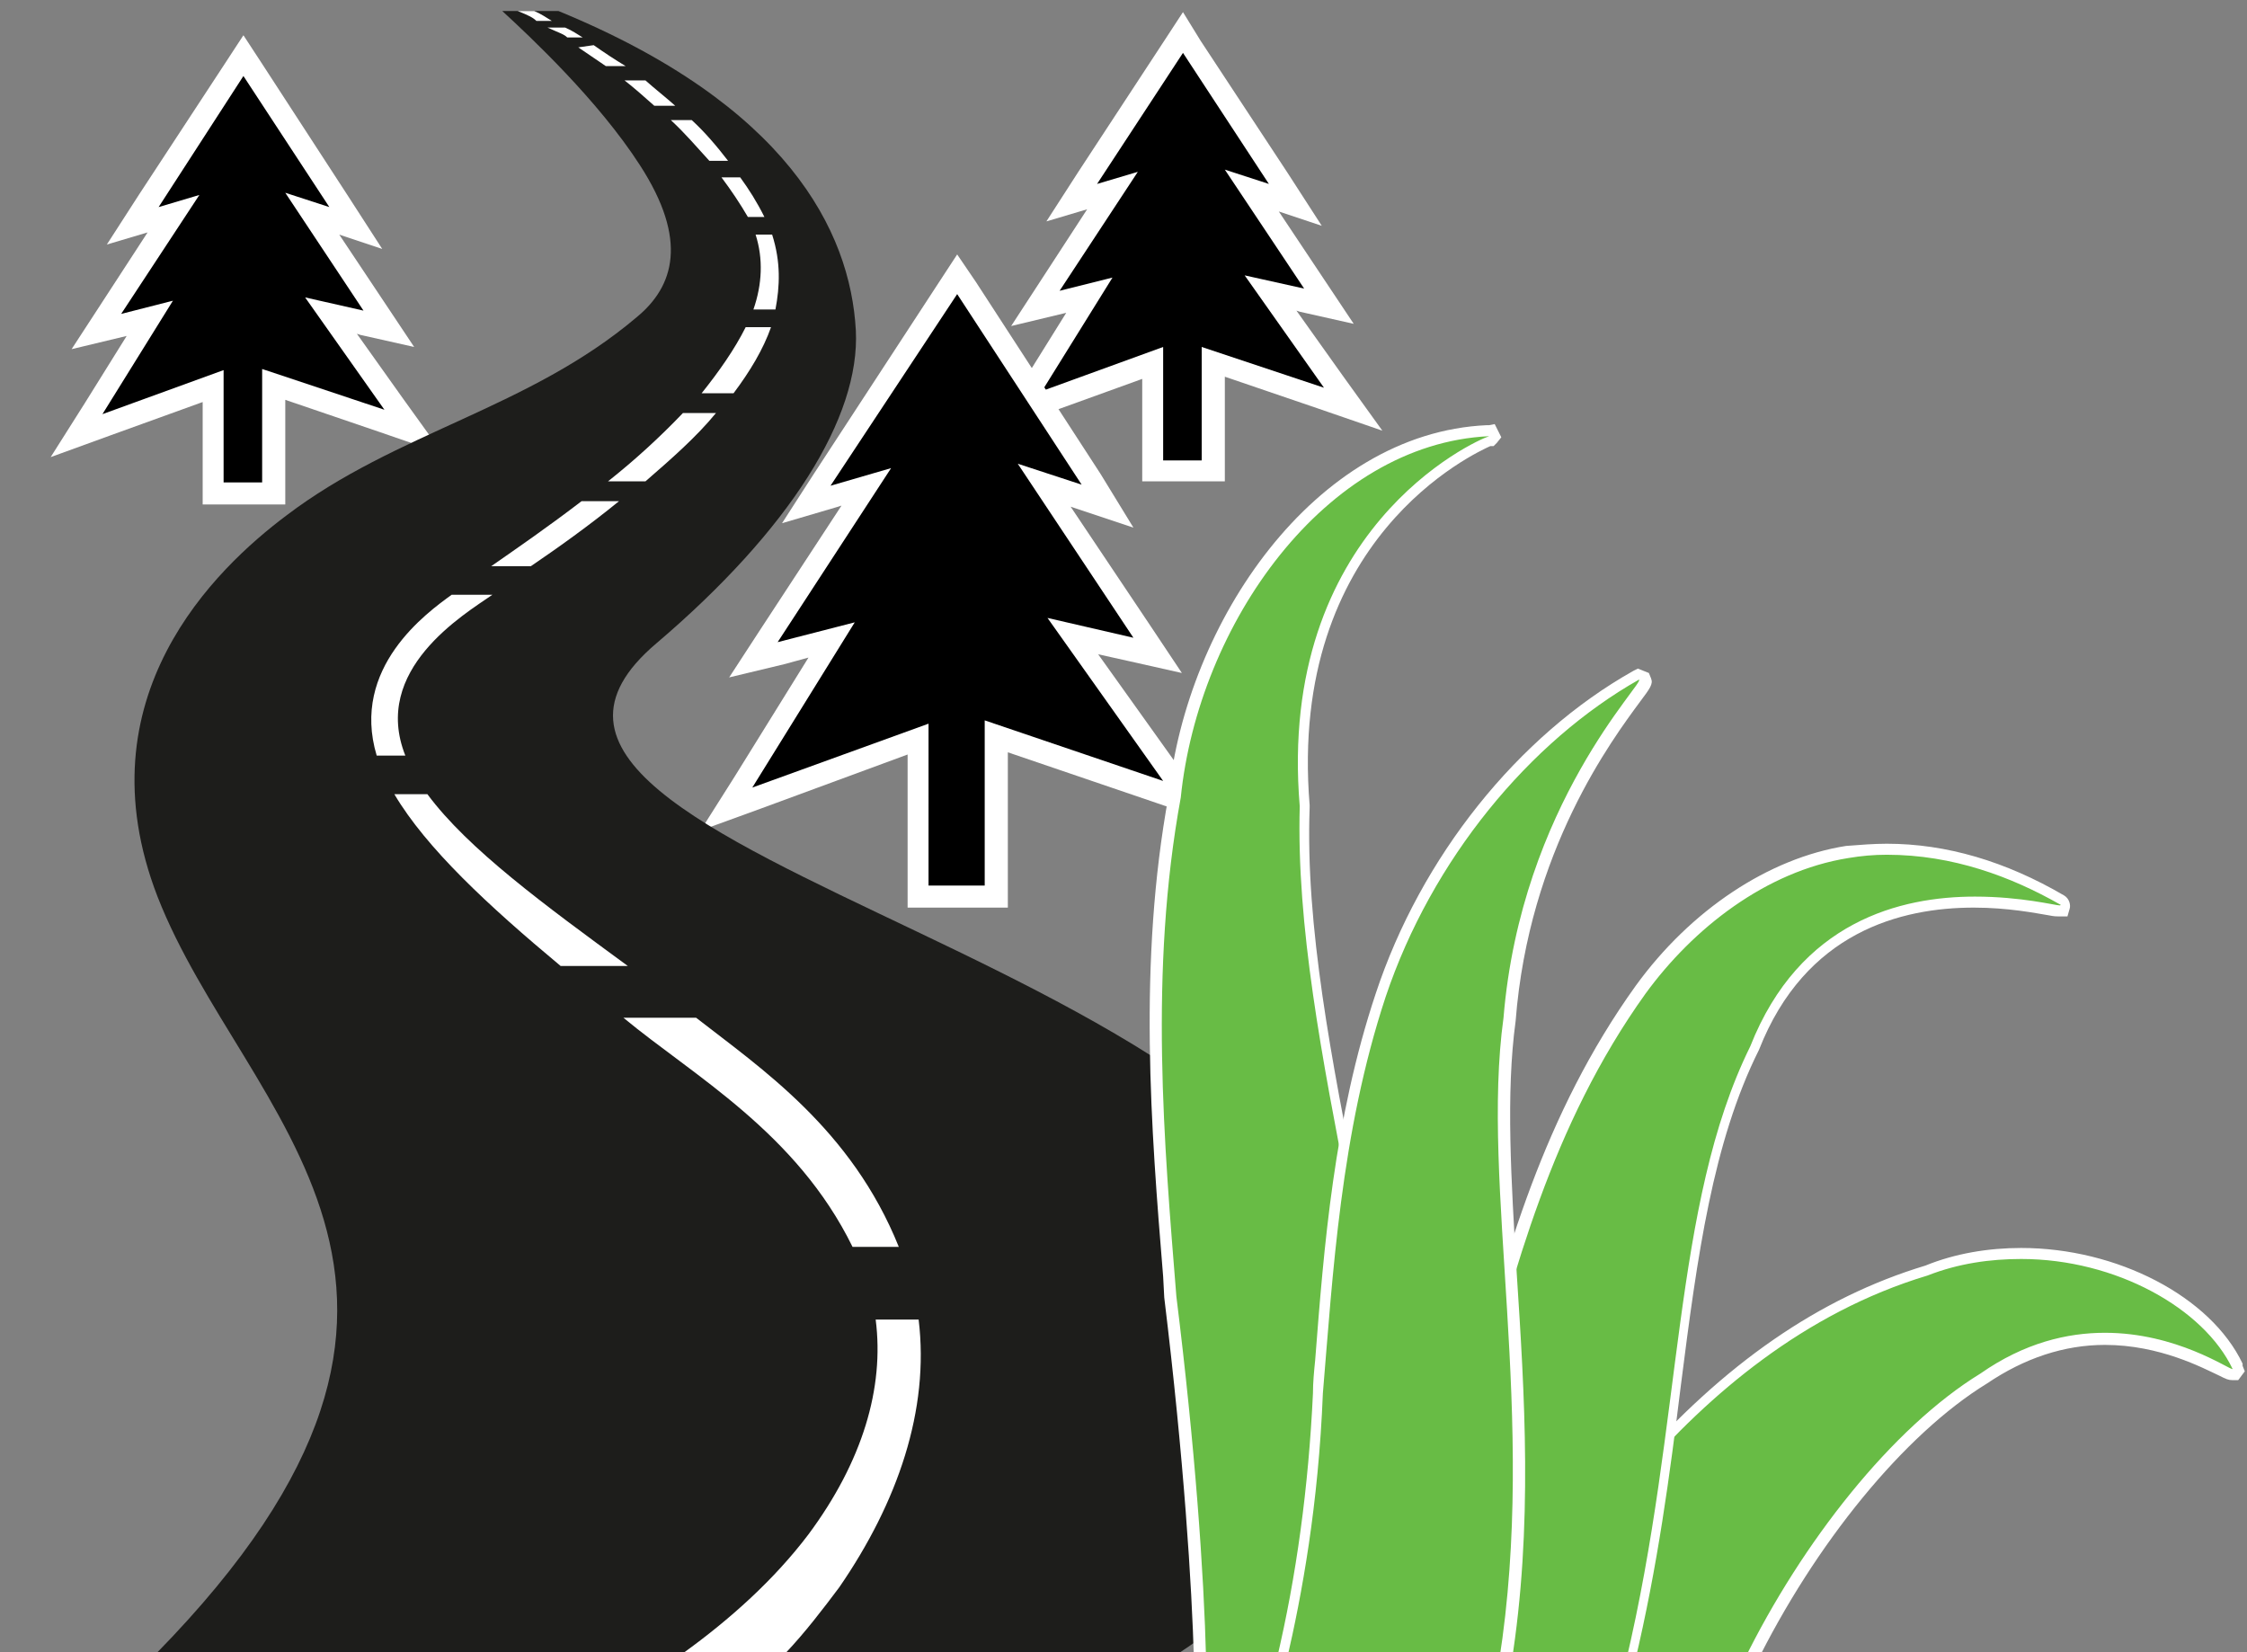 <?xml version="1.0" encoding="utf-8"?>
<!-- Generator: Adobe Illustrator 23.0.3, SVG Export Plug-In . SVG Version: 6.00 Build 0)  -->
<svg version="1.1" id="Vrstva_1" xmlns="http://www.w3.org/2000/svg" xmlns:xlink="http://www.w3.org/1999/xlink" x="0px" y="0px"
	 viewBox="0 0 204 150" style="enable-background:new 0 0 204 150;" xml:space="preserve">
<rect x="0" y="0" width="204" height="150" fill="#808080" stroke="none"/>
<style type="text/css">
	.st0{fill:#FFFFFF;}
	.st1{fill-rule:evenodd;clip-rule:evenodd;fill:#1D1D1B;}
	.st2{fill-rule:evenodd;clip-rule:evenodd;fill:#FFFFFF;}
	.st3{fill:#68BC45;}
</style>
<g>
	<polygon points="104.6,42.7 104.6,33 92.3,37.5 98.9,26.8 94,28 101,17.3 97.3,18.4 107.4,3 117.5,18.5 113.5,17.2 120.5,27.7 
		115.3,26.5 122.8,37.1 110.1,32.8 110.1,42.7 	"/>
	<path class="st0" d="M107.4,4.8l7.8,11.9l-4-1.3l7.2,10.8L113,25l7.2,10.2l-11.1-3.7v10.3h-3.5V31.5l-11,4l6.4-10.3l-4.8,1.2
		l7.1-10.8l-3.7,1.1L107.4,4.8 M107.4,1.1l-1.7,2.6l-7.8,11.9L95,20.1l3.7-1.1l-4.1,6.3l-2.8,4.3l5-1.2l0,0L93,34.5l-3.1,4.9l5.5-2
		l8.3-3v7.3v2h2h3.5h2v-2v-7.5l8.5,2.9l5.8,2l-3.6-5l-4.2-5.9l0.3,0.1l4.9,1.1l-2.8-4.2l-4-6l3.9,1.3l-3.1-4.8L109,3.7L107.4,1.1
		L107.4,1.1z"/>
</g>
<g>
	<polygon points="19.3,44.8 19.3,35 7,39.5 13.6,28.9 8.8,30.1 15.8,19.4 12,20.5 22.1,5 32.2,20.6 28.3,19.3 35.3,29.8 30,28.6 
		37.5,39.1 24.8,34.9 24.8,44.8 	"/>
	<path class="st0" d="M22.1,6.9l7.8,11.9l-4-1.3L33,28.2L27.7,27l7.2,10.2l-11.1-3.7v10.3h-3.5V33.6l-11,4l6.4-10.3L11,28.5
		l7.1-10.8l-3.7,1.1L22.1,6.9 M22.1,3.2l-1.7,2.6l-7.8,11.9l-2.9,4.5l3.7-1.1l-4.1,6.3l-2.8,4.3l5-1.2l0,0l-3.8,6.1l-3.1,4.9l5.5-2
		l8.3-3v7.3v2h2h3.5h2v-2v-7.5l8.5,2.9l5.8,2l-3.6-5l-4.2-5.9l0.3,0.1l4.9,1.1l-2.8-4.2l-4-6l3.9,1.3l-3.1-4.8L23.8,5.8L22.1,3.2
		L22.1,3.2z"/>
</g>
<g>
	<polygon points="83.4,81.5 83.4,67.1 66,73.5 75.6,58.1 68.5,59.9 78.8,44.2 73.3,45.8 86.9,24.9 100.6,45.9 94.8,44 105.1,59.4 
		97.4,57.7 108.2,72.9 90.4,66.9 90.4,81.5 	"/>
	<path class="st0" d="M86.9,26.7l11.3,17.3l-5.8-1.9l10.5,15.8l-7.8-1.8l10.5,14.8l-16.2-5.5v15h-5.1V65.7l-16,5.8l9.3-15l-7,1.8
		l10.3-15.8l-5.5,1.6L86.9,26.7 M86.9,23.1l-1.7,2.6L73.9,43L71,47.5l5.1-1.5l0.3-0.1l-7.4,11.3l-2.8,4.3l5-1.2l2.2-0.6l-6.7,10.8
		l-3.1,4.9l5.5-2l13.3-4.9v11.9v2h2h5.1h2v-2V68.3l13.5,4.6l5.8,2l-3.6-5l-7.5-10.5l2.7,0.6l4.9,1.1l-2.8-4.2l-7.3-10.9l0.3,0.1
		l5.4,1.8L99.9,43L88.6,25.6L86.9,23.1L86.9,23.1z"/>
</g>
<g>
	<path class="st1" d="M107,150.1c11.3-7.4,17.1-18,17.2-27.5c0.3-35.6-88-44.4-64.6-64.2C71.7,48.1,78.1,37.9,77.7,30
		c-0.5-9.1-6.3-20.5-27-29h-5.1c2.5,2.3,8.7,8.1,12.5,14c4.4,6.8,3.1,11-0.3,13.8C48,37.1,36,39.2,26,46.8
		c-6.4,4.8-18.7,16.5-11.7,34.6c7.8,20,32.5,35.4-0.1,68.7H107L107,150.1z"/>
	<path class="st2" d="M56.6,92.4c6.4,5.3,15.7,10.4,20.8,20.8h4.2c-4.3-10.7-12.5-16.2-18.4-20.8L56.6,92.4L56.6,92.4z"/>
	<path class="st2" d="M35.8,72.1c2.9,4.9,8.5,10.1,15.1,15.6l6.1,0c-7.5-5.5-14.5-10.6-18.2-15.6L35.8,72.1L35.8,72.1z"/>
	<path class="st2" d="M41,54c-2.2,1.6-9.2,6.6-6.8,14.6h2.6c-3.1-7.8,5.3-12.8,7.9-14.6H41L41,54z"/>
	<path class="st2" d="M52.8,45.5c-3,2.3-5.9,4.3-8.2,5.9l3.6,0c2.5-1.7,5.3-3.7,8-5.9L52.8,45.5L52.8,45.5z"/>
	<path class="st2" d="M62,37.5c-2.1,2.2-4.4,4.3-6.8,6.2l3.4,0c2.3-2,4.6-4,6.4-6.2L62,37.5L62,37.5z"/>
	<path class="st2" d="M67.7,29.7c-1,2-2.4,4-4,6l2.9,0c1.5-2,2.7-4,3.4-6H67.7L67.7,29.7z"/>
	<path class="st2" d="M68.6,21.3c0.7,2.2,0.6,4.5-0.2,6.8h2c0.4-2.1,0.5-4.3-0.3-6.8H68.6L68.6,21.3z"/>
	<path class="st2" d="M65.5,16.1c0.9,1.2,1.7,2.4,2.4,3.6l1.5,0c-0.7-1.4-1.4-2.5-2.2-3.6H65.5L65.5,16.1z"/>
	<path class="st2" d="M60.9,10.9c1.3,1.2,2.4,2.5,3.5,3.7h1.7c-1-1.3-2.1-2.6-3.3-3.7L60.9,10.9L60.9,10.9z"/>
	<path class="st2" d="M56.7,7.3c0.9,0.7,1.8,1.5,2.7,2.3h1.9c-0.9-0.8-1.8-1.5-2.7-2.3L56.7,7.3L56.7,7.3z"/>
	<path class="st2" d="M52.5,4.3L55,6h1.8c-1-0.6-1.9-1.2-2.9-1.9L52.5,4.3L52.5,4.3z"/>
	<path class="st2" d="M49.7,2.5c1.1,0.5,1.5,0.6,1.8,0.9l1.4,0c-0.5-0.3-0.9-0.6-1.6-0.9L49.7,2.5L49.7,2.5z"/>
	<path class="st2" d="M71.3,150.1H62c4.3-3.1,8.3-6.7,11.4-10.8c4.9-6.6,6.9-13.3,6.1-19.5l3.9,0c1,8.2-1.9,16.6-7.2,24.3
		C74.7,146.1,73.1,148.2,71.3,150.1L71.3,150.1z"/>
	<path class="st2" d="M47,1c1,0.4,1.4,0.6,1.7,0.9l1.4,0c-0.5-0.3-0.9-0.6-1.6-0.9L47,1L47,1z"/>
</g>
<g>
	<g>
		<path class="st3" d="M108.9,151.3l0-0.5c-0.2-6.9-0.8-18.2-2.7-33l-0.1-1.9c-1-13.3-2.2-28.4,0.5-43.6c1.6-15.4,13-32.5,28.5-33.2
			l0.1,0h0.3l0.1,0.3l0.1,0.3l-0.4,0.4l-0.2,0c-1,0.4-18.9,8-16.8,33.1c-0.3,10.9,2,23,4.5,35.8c2.6,13.2,5.2,26.8,5.8,41.7l0,0.5
			H108.9z"/>
		<path class="st0" d="M135.2,39.6C135.2,39.6,135.2,39.6,135.2,39.6C135.2,39.6,135.2,39.6,135.2,39.6
			C135.2,39.6,135.2,39.6,135.2,39.6 M135.2,39.6c-1.3,0.4-19.3,8.5-17.2,33.6c-0.6,21.7,9.2,47.6,10.3,77.5h-18.8
			c-0.2-7.9-1-19.3-2.7-33c-1.1-13.7-2.5-29.5,0.4-45.3C108.8,56.7,120.3,40.3,135.2,39.6 M135.2,38.6L135.2,38.6L135.2,38.6
			c-0.1,0-0.1,0-0.2,0c-15.7,0.7-27.3,18-28.9,33.6c-2.8,15.2-1.6,30.3-0.5,43.7l0.1,1.9c1.8,14.8,2.5,26.1,2.7,33l0,1h1h18.8h1l0-1
			c-0.5-15-3.2-28.6-5.8-41.8c-2.5-12.8-4.9-24.9-4.5-35.7l0-0.1l0-0.1c-2-24.3,15.1-32,16.4-32.6l0.3,0l0.3-0.3l0.4-0.5l-0.3-0.6
			l-0.3-0.6L135.2,38.6L135.2,38.6z"/>
	</g>
	<g>
		<path class="st3" d="M137.2,151.3l0.3-0.7c2.8-6.4,6.5-12.1,11-17.1c8.3-9.4,16.9-15.4,26.4-18.2c2.7-1,5.6-1.6,8.6-1.6
			c8.5,0,16.8,4.3,19.7,10.3l0.1,0.3l-0.2,0.3l-0.1,0.2l-0.3,0c-0.2,0-0.4-0.1-0.9-0.4c-1.5-0.8-5.6-2.9-10.7-2.9
			c-3.9,0-7.6,1.2-11,3.6c-7.6,4.7-15.8,14.6-21.3,25.9l-0.1,0.3H137.2z"/>
		<path class="st0" d="M183.5,114.3c8.6,0,16.6,4.5,19.2,10c0,0,0,0,0,0c-0.4,0-5.1-3.3-11.6-3.3c-3.4,0-7.3,0.9-11.3,3.7
			c-8,4.9-16.2,15.3-21.5,26.1h-20.4c2.3-5.2,5.7-11.2,10.9-16.9c6.3-7.2,14.9-14.7,26.2-18.1C177.8,114.7,180.7,114.3,183.5,114.3
			 M183.5,113.3L183.5,113.3c-3,0-6,0.5-8.7,1.6c-9.6,2.9-18.3,8.9-26.6,18.4c-4.6,5-8.3,10.8-11.1,17.2l-0.6,1.4h1.5h20.4h0.6
			l0.3-0.6c5.5-11.2,13.6-21.1,21.1-25.7l0,0l0,0c3.4-2.3,7-3.5,10.7-3.5c5,0,8.9,2.1,10.4,2.8c0.6,0.3,0.8,0.4,1.2,0.4h0.5l0.3-0.4
			l0.3-0.4l-0.2-0.5l0-0.1l0-0.1C200.7,117.7,192.2,113.3,183.5,113.3L183.5,113.3z"/>
	</g>
	<g>
		<path class="st3" d="M127.7,151.3l0.2-0.6c2.1-7,4.1-15.2,5.9-23.6l0.4-1.4c3-11.4,6.5-24.2,14.8-35.8
			c4.9-6.8,11.9-11.4,18.7-12.5c1.2-0.2,2.4-0.2,3.6-0.2c5.3,0,10.7,1.5,15.9,4.6l0.3,0.2l-0.1,0.4l-0.1,0.4l-0.4,0
			c-0.1,0-0.3,0-0.8-0.1c-1.2-0.2-3.7-0.7-6.9-0.7c-6.7,0-15.6,2.3-20,13.3c-4.2,8.6-5.6,18.8-7.1,30.7c-1,8-2.1,16.3-4.2,25.1
			l-0.1,0.4H127.7z"/>
		<path class="st0" d="M171.3,77.6c6,0,11.3,2,15.7,4.5c0.1,0,0.1,0.1,0,0.1c-0.4,0-3.5-0.8-7.7-0.8c-6.7,0-15.9,2.2-20.4,13.6
			c-7.1,14.4-6.1,34-11.3,55.9h-19.2c1.8-6.1,3.9-14.1,5.9-23.7c3.1-11.5,6.5-25,15.1-37c4.3-5.9,10.9-11.1,18.4-12.3
			C169,77.7,170.1,77.6,171.3,77.6 M171.3,76.6c-1.2,0-2.4,0.1-3.7,0.2c-7,1.1-14.1,5.8-19.1,12.7c-8.4,11.7-11.9,24.6-14.9,36
			l-0.4,1.4l0,0l0,0c-1.8,8.4-3.8,16.6-5.9,23.6l-0.4,1.3h1.3h19.2h0.8l0.2-0.8c2.1-8.8,3.2-17.1,4.2-25.2
			c1.5-11.8,2.9-22.1,7.1-30.5l0,0l0,0c4.2-10.7,12.9-12.9,19.5-12.9c3.1,0,5.6,0.5,6.8,0.7c0.5,0.1,0.7,0.1,0.9,0.1h0.8l0.2-0.7
			c0.1-0.3,0-0.9-0.5-1.2C182.1,78.2,176.7,76.6,171.3,76.6L171.3,76.6z"/>
	</g>
	<g>
		<path class="st3" d="M116.1,151.3l0.1-0.6c1.8-7.6,2.9-15.8,3.3-24.2l0.2-3c0.8-10.2,1.7-21.8,5.5-33.2
			c4.1-12.3,12.8-23.1,23.2-29l0.2-0.1l0.5,0.1l0.1,0.3c0.1,0.3,0,0.5-0.9,1.7c-2.5,3.4-10.2,13.6-11.4,29.2
			c-0.9,6.7-0.4,14.6,0.1,23c0.7,10.7,1.4,22.9-0.5,35.4l-0.1,0.4H116.1z"/>
		<path class="st0" d="M148.8,61.7c0.6,0.2-10.7,11.3-12.3,30.7c-2.1,15.2,3.1,36.2-0.4,58.4h-19.3c1.4-6,2.9-14.2,3.3-24.3
			c0.9-10.7,1.6-23.6,5.7-36C130,78,138.9,67.3,148.8,61.7 M148.7,60.7l-0.4,0.2c-10.5,5.9-19.3,16.9-23.4,29.3
			c-3.8,11.4-4.7,23-5.5,33.3c-0.1,1-0.2,2-0.2,3c-0.4,8.5-1.5,16.6-3.3,24.2l-0.3,1.2h1.3h19.3h0.9l0.1-0.8
			c2-12.5,1.2-24.7,0.5-35.5c-0.5-8.4-1-16.3-0.1-22.9l0,0l0,0c1.2-15.5,8.8-25.6,11.3-29c0.9-1.2,1.2-1.6,1-2.1l-0.2-0.5l-0.5-0.2
			L148.7,60.7L148.7,60.7z"/>
	</g>
</g>
</svg>
